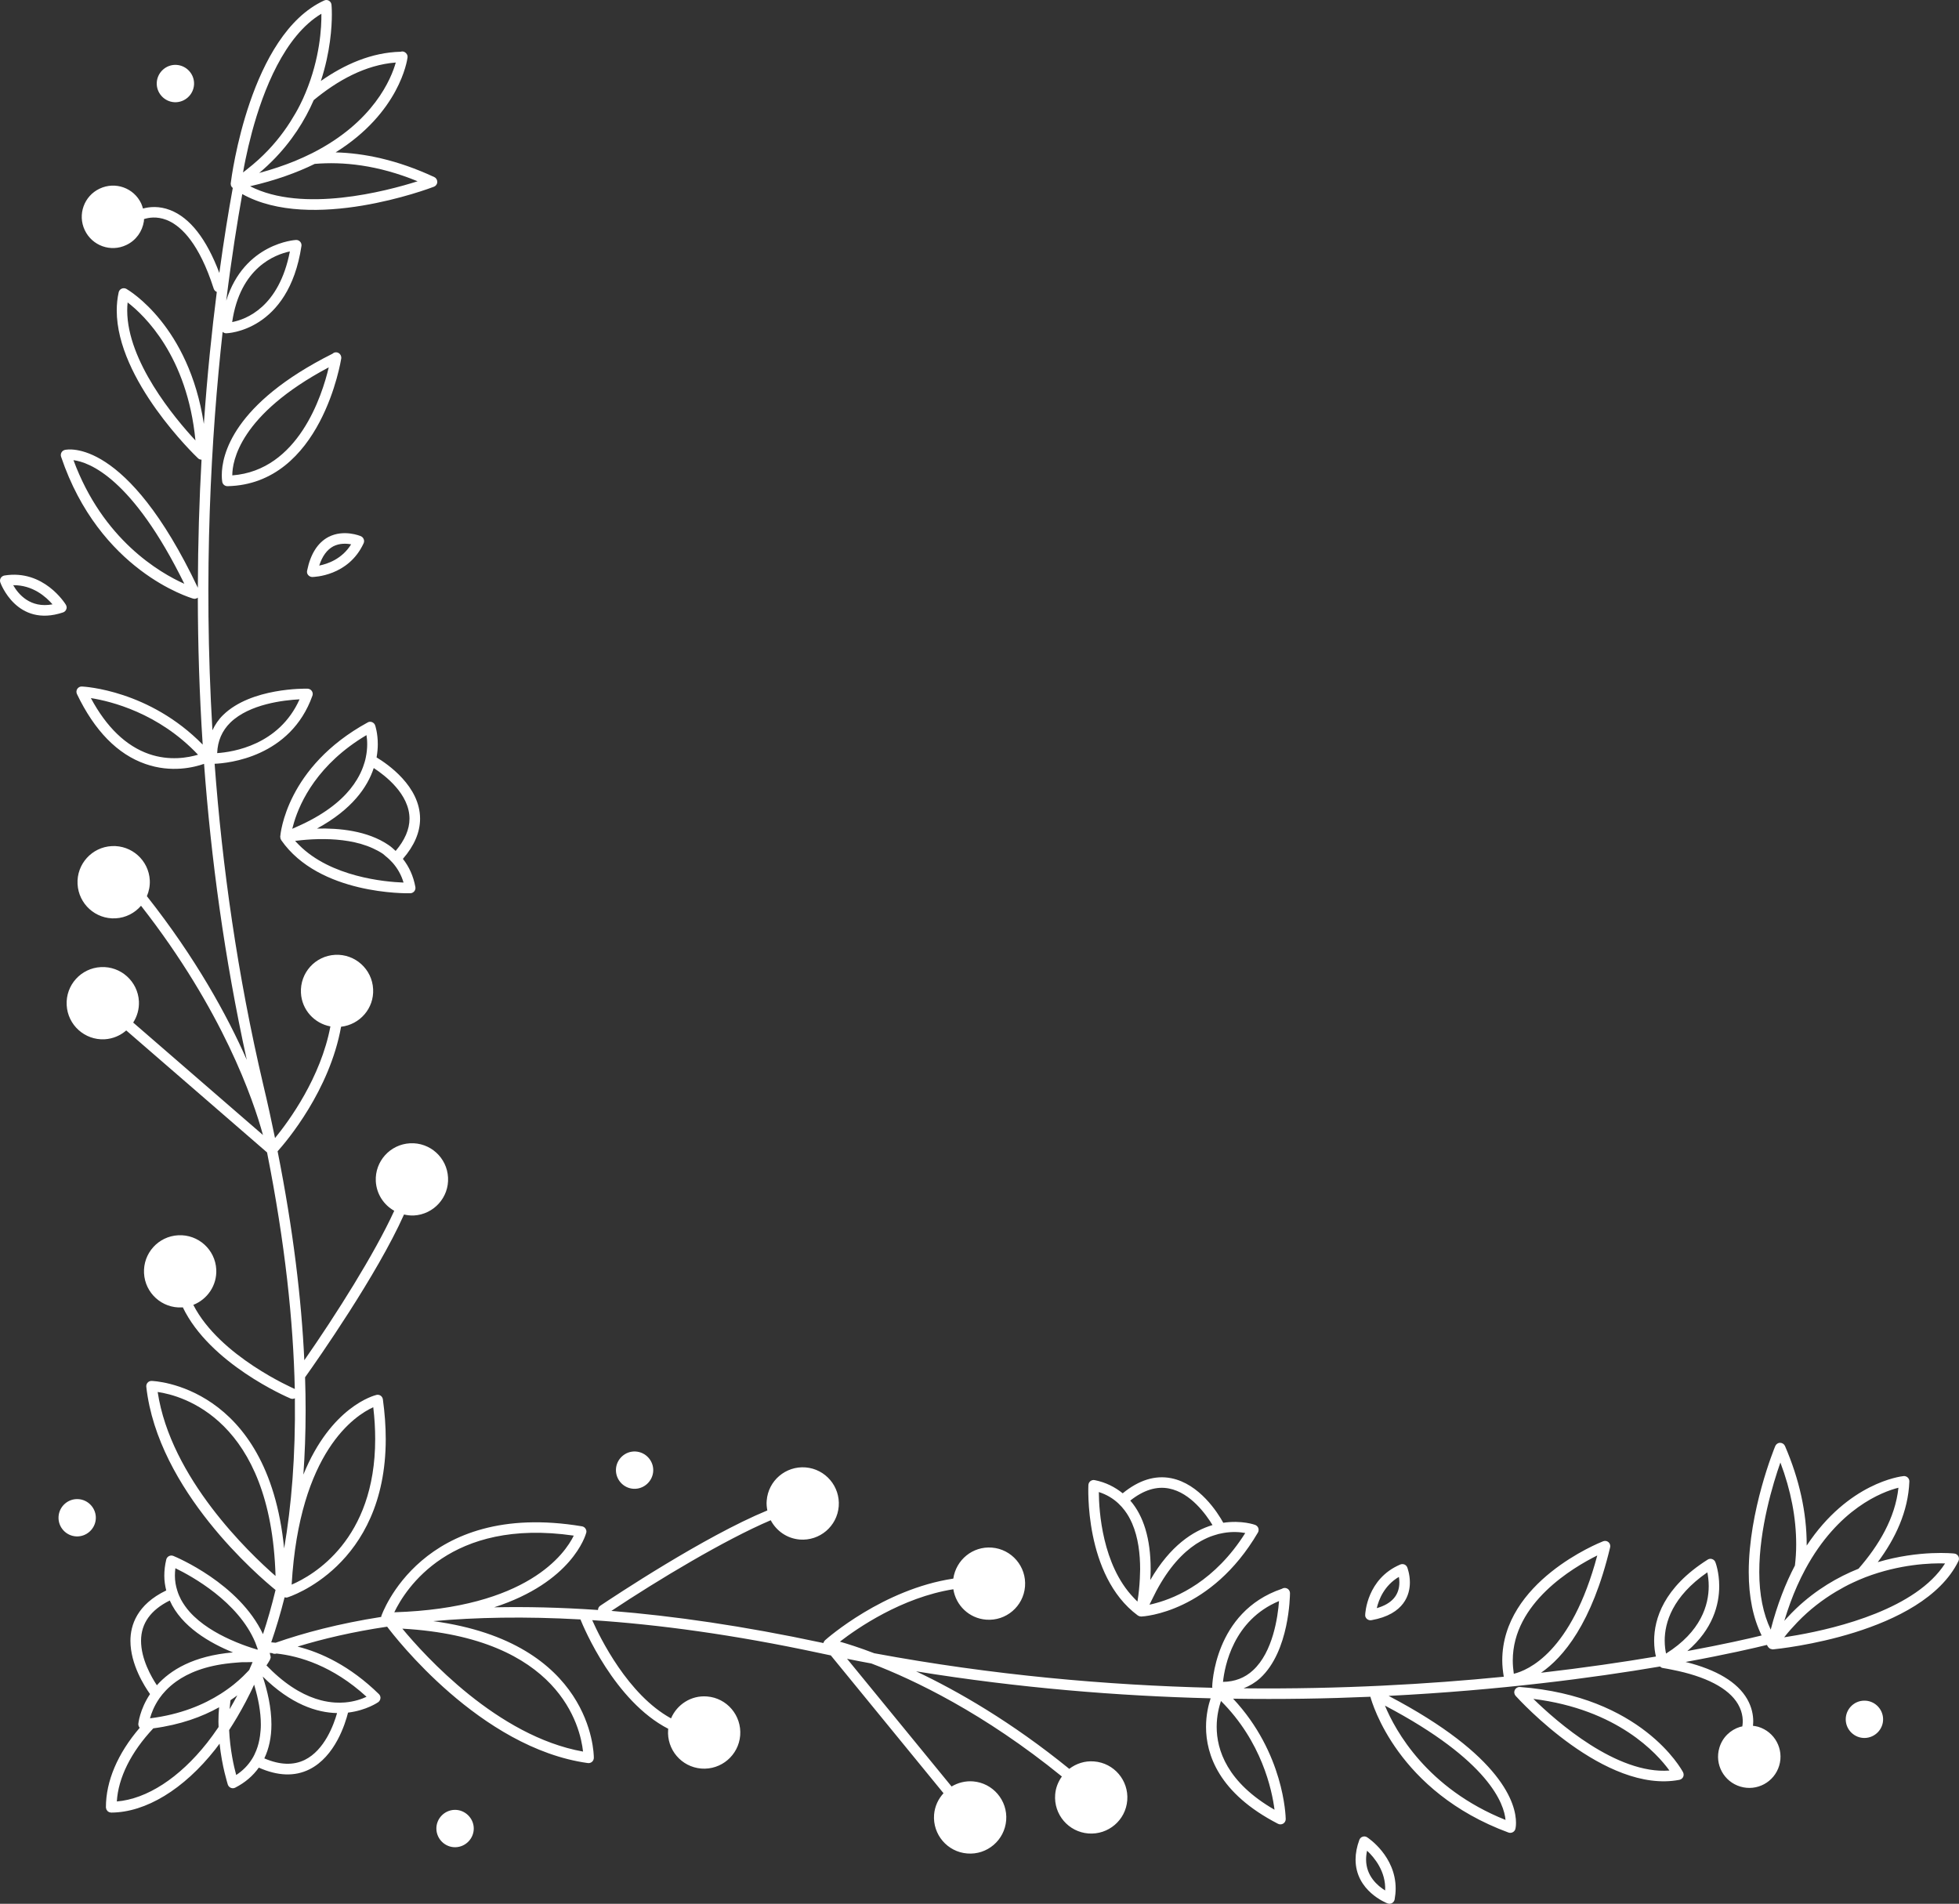 <?xml version="1.0" encoding="iso-8859-1"?>
<!-- Generator: Adobe Illustrator 16.0.0, SVG Export Plug-In . SVG Version: 6.00 Build 0)  -->
<!DOCTYPE svg PUBLIC "-//W3C//DTD SVG 1.1//EN" "http://www.w3.org/Graphics/SVG/1.1/DTD/svg11.dtd">
<svg version="1.1" id="Layer_1" xmlns="http://www.w3.org/2000/svg" xmlns:xlink="http://www.w3.org/1999/xlink" x="0px" y="0px"
	 width="85.528px" height="83.123px" viewBox="-85 112.016 85.528 83.123"
	 style="enable-background:new -85 112.016 85.528 83.123;" xml:space="preserve">
<rect x="-85" y="112.016" width="85.528" height="83.123" fill="#333333" stroke="none"/>
<g id="_x30_1FG_x5F_F_x5F_GR_x5F_04">
	<path style="fill:#FFFFFF;" d="M-75.317,132.765c0,0.182,0.021,0.286,0.022,0.299c0.023,0.106,0.119,0.182,0.23,0.18
		c4.104-0.092,4.953-5.52,4.963-5.574c0-0.012,0.002-0.021,0.002-0.033c0-0.002,0-0.004,0-0.004
		c-0.002-0.129-0.103-0.234-0.23-0.234c-0.059,0-0.11,0.021-0.151,0.06C-74.844,129.646-75.317,131.896-75.317,132.765z
		 M-74.858,132.772c0-0.002,0-0.006,0-0.01c0-0.592,0.311-2.637,4.211-4.707C-70.936,129.281-71.973,132.553-74.858,132.772z
		 M-71.592,136.933c-0.016,0.069,0.002,0.141,0.047,0.192s0.109,0.084,0.18,0.084c0.064-0.002,1.578-0.033,2.24-1.472
		c0.015-0.03,0.021-0.063,0.021-0.098c0-0.027-0.006-0.055-0.017-0.08c-0.021-0.059-0.065-0.104-0.123-0.131
		c-0.028-0.012-0.748-0.313-1.416,0.033C-71.129,135.709-71.444,136.203-71.592,136.933z M-69.67,135.783
		c-0.396,0.639-1.021,0.854-1.393,0.928c0.133-0.412,0.338-0.692,0.612-0.84C-70.174,135.729-69.874,135.744-69.67,135.783z
		 M-82.106,138.617c0.01-0.025,0.016-0.054,0.016-0.078c0-0.041-0.014-0.084-0.035-0.119c-0.039-0.063-0.971-1.553-2.682-1.276
		c-0.066,0.012-0.125,0.051-0.16,0.108s-0.043,0.129-0.02,0.192c0.006,0.021,0.715,1.99,2.739,1.312
		C-82.182,138.733-82.129,138.685-82.106,138.617z M-84.424,137.567c0.853-0.012,1.434,0.509,1.717,0.836
		C-83.684,138.586-84.204,137.953-84.424,137.567z M-72.766,148.549c0,0.007,0.004,0.015,0.004,0.021
		c0,0.015,0.002,0.025,0.006,0.041c0,0.007-0.002,0.013,0,0.017c0,0.006,0.006,0.011,0.008,0.017
		c0.006,0.012,0.011,0.022,0.017,0.032c0.004,0.009,0.004,0.015,0.008,0.021c1.662,2.389,5.475,2.324,5.637,2.32
		c0.066-0.002,0.129-0.033,0.172-0.084c0.033-0.043,0.052-0.095,0.052-0.146c0-0.017,0-0.027-0.003-0.041
		c-0.086-0.478-0.274-0.886-0.545-1.231c0.496-0.572,0.75-1.16,0.75-1.752c0-1.421-1.428-2.394-1.899-2.677
		c0.037-0.211,0.053-0.405,0.053-0.576c0-0.489-0.111-0.813-0.117-0.827c-0.021-0.063-0.071-0.113-0.135-0.138
		s-0.133-0.021-0.191,0.015C-72.5,145.504-72.756,148.426-72.766,148.549z M-68.167,149.396c0.115,0.09,0.217,0.188,0.31,0.291
		c0.215,0.246,0.379,0.532,0.475,0.864c-0.813-0.028-3.174-0.245-4.561-1.639c-0.06-0.062-0.117-0.117-0.173-0.181
		c0.082-0.012,0.183-0.022,0.287-0.032c0.275-0.027,0.615-0.05,0.99-0.046c0.682,0.007,1.461,0.101,2.117,0.402
		c0.147,0.066,0.293,0.144,0.426,0.232C-68.249,149.322-68.209,149.358-68.167,149.396z M-67.122,147.763
		c0,0.465-0.207,0.938-0.604,1.407c-0.101-0.092-0.197-0.183-0.314-0.26c-0.918-0.627-2.168-0.742-3.123-0.716
		c1.537-0.836,2.209-1.815,2.48-2.643C-68.19,145.871-67.122,146.688-67.122,147.763z M-69.028,145.08
		c-0.025,0.135-0.068,0.274-0.121,0.42c-0.064,0.176-0.15,0.36-0.265,0.549c-0.332,0.556-0.901,1.144-1.858,1.683
		c-0.229,0.129-0.482,0.256-0.758,0.377c-0.07,0.031-0.136,0.063-0.21,0.094c0.021-0.082,0.048-0.18,0.078-0.283
		c0.271-0.902,1.039-2.547,3.162-3.807C-68.963,144.332-68.944,144.674-69.028,145.08z M-70.846,112.037
		c-3.238,1.478-4.049,7.713-4.08,7.978c-0.002,0.006,0,0.01,0,0.014c0,0.006-0.002,0.01-0.002,0.016c-0.002,0.002,0,0.004,0,0.006
		c0,0.008,0.004,0.016,0.006,0.023c0.002,0.023,0.004,0.043,0.016,0.068c0.003,0.002,0.005,0.004,0.007,0.008
		c0.002,0.002,0.006,0.006,0.008,0.008c0.004,0.006,0.002,0.014,0.006,0.02c0.008,0.01,0.018,0.012,0.025,0.02
		c0.008,0.011,0.014,0.023,0.022,0.029c-0.176,0.967-0.383,2.217-0.586,3.707c-0.559-1.483-1.279-2.41-2.146-2.746
		c-0.488-0.188-0.908-0.143-1.188-0.067c-0.02-0.074-0.045-0.147-0.078-0.222c-0.322-0.682-1.133-0.969-1.813-0.647
		c-0.681,0.319-0.974,1.133-0.65,1.813c0.322,0.681,1.135,0.974,1.814,0.648c0.428-0.201,0.698-0.596,0.766-1.029
		c0.006-0.033,0.004-0.067,0.006-0.102c0.195-0.064,0.551-0.131,0.98,0.035c0.536,0.207,1.297,0.838,1.938,2.633
		c0.043,0.119,0.086,0.244,0.127,0.373c0.021,0.066,0.072,0.115,0.133,0.139c-0.213,1.674-0.416,3.609-0.565,5.762
		c-0.652-4.282-3.26-5.823-3.381-5.895c-0.064-0.035-0.142-0.039-0.207-0.01c-0.066,0.029-0.115,0.088-0.131,0.16
		c-0.056,0.252-0.084,0.52-0.084,0.793c0,3.035,3.405,6.318,3.553,6.457c0.041,0.039,0.096,0.055,0.149,0.057
		c-0.098,1.748-0.155,3.619-0.161,5.592c-3.119-6.576-5.697-6.043-5.808-6.018c-0.061,0.016-0.115,0.055-0.146,0.111
		c-0.031,0.056-0.037,0.125-0.017,0.186c1.676,4.971,5.607,6.148,5.775,6.197c0.07,0.02,0.139-0.002,0.195-0.045
		c0.004,2.043,0.067,4.188,0.213,6.418c-2.33-2.375-5.15-2.531-5.273-2.537c-0.082-0.004-0.158,0.035-0.203,0.104
		c-0.043,0.066-0.049,0.152-0.014,0.225c0.768,1.604,1.774,2.632,2.992,3.054c1.133,0.396,2.125,0.146,2.557-0.006
		c0.303,4.098,0.883,8.452,1.865,12.924c-0.854-1.935-2.221-4.435-4.361-7.146c0.09-0.213,0.139-0.447,0.127-0.693
		c-0.045-0.869-0.787-1.539-1.66-1.494c-0.869,0.045-1.539,0.787-1.494,1.656c0.046,0.873,0.787,1.543,1.658,1.498
		c0.449-0.023,0.842-0.234,1.113-0.549c3.568,4.561,4.906,8.481,5.324,10.01l-5.666-4.91c0.172-0.268,0.266-0.586,0.25-0.928
		c-0.047-0.869-0.789-1.539-1.66-1.494s-1.541,0.787-1.494,1.658c0.045,0.869,0.787,1.539,1.656,1.494
		c0.365-0.021,0.688-0.164,0.945-0.386l6.147,5.326c0.787,3.959,1.148,7.383,1.211,10.33c-0.002-0.002-0.004-0.006-0.008-0.006
		c-0.035-0.017-3.271-1.414-4.422-3.668c0.613-0.242,1.037-0.851,1.002-1.546c-0.045-0.87-0.789-1.538-1.66-1.493
		s-1.539,0.786-1.494,1.657c0.045,0.869,0.787,1.539,1.658,1.494c0.012,0,0.022-0.004,0.035-0.006
		c1.18,2.461,4.545,3.916,4.703,3.982c0.063,0.027,0.133,0.02,0.19-0.01c0.031,2.529-0.151,4.705-0.469,6.557
		c-0.709-7.156-5.732-7.314-5.787-7.314c-0.065-0.002-0.129,0.025-0.172,0.074c-0.045,0.049-0.066,0.115-0.059,0.18
		c0.5,4.527,4.936,8.3,5.643,8.873c-0.168,0.695-0.352,1.34-0.549,1.929c-1.043-2.218-3.781-3.361-3.914-3.416
		c-0.062-0.025-0.131-0.021-0.189,0.008c-0.061,0.031-0.104,0.086-0.119,0.149c-0.059,0.242-0.086,0.48-0.086,0.711
		c0,0.228,0.035,0.438,0.084,0.64c-1.282,0.615-1.563,1.526-1.563,2.199c0,1.032,0.619,1.991,0.856,2.325
		c-0.454,0.681-0.51,1.291-0.512,1.306c0,0.063,0.021,0.121,0.062,0.166c-0.966,1.125-1.478,2.336-1.476,3.471c0,0,0,0,0,0.003l0,0
		l0,0c0,0.002,0,0.002,0,0.004c0,0.016,0.006,0.028,0.01,0.043c0.005,0.014,0.005,0.03,0.011,0.045
		c0.004,0.012,0.014,0.021,0.021,0.03c0.01,0.015,0.019,0.029,0.027,0.041c0.01,0.009,0.021,0.013,0.031,0.021
		c0.016,0.01,0.026,0.021,0.043,0.027c0.012,0.006,0.026,0.008,0.043,0.01c0.016,0.002,0.028,0.008,0.045,0.008c0,0,0,0,0.002,0l0,0
		c0.002,0,0.002,0,0.002,0c1.506-0.008,3.16-1.012,4.539-2.76c0.059-0.076,0.125-0.164,0.188-0.25
		c0.109,1.014,0.351,1.75,0.361,1.791c0.021,0.063,0.07,0.112,0.131,0.139c0.063,0.025,0.133,0.023,0.191-0.008
		c0.436-0.223,0.774-0.516,1.03-0.875c0.824,0.367,1.568,0.396,2.209,0.076c1.125-0.562,1.566-1.996,1.687-2.478
		c0.811-0.099,1.311-0.451,1.322-0.459c0.053-0.041,0.088-0.103,0.092-0.17c0-0.006,0.002-0.011,0.002-0.017
		c0-0.061-0.025-0.119-0.07-0.164c-1.264-1.233-2.521-1.813-3.549-2.073c1.098-0.336,2.393-0.644,3.91-0.869
		c0.309,0.412,4.063,5.303,8.762,5.955c0.064,0.01,0.131-0.011,0.183-0.054c0.049-0.043,0.077-0.104,0.079-0.172v-0.008
		c0-0.221-0.092-5.024-7.01-5.963c1.859-0.166,3.994-0.211,6.426-0.074c0.142,0.353,1.486,3.568,3.834,4.775
		c-0.002,0.012-0.006,0.023-0.006,0.035c-0.069,0.869,0.578,1.631,1.447,1.701c0.869,0.068,1.629-0.58,1.699-1.447
		c0.067-0.871-0.578-1.633-1.447-1.701c-0.693-0.057-1.313,0.35-1.572,0.957c-1.879-1.027-3.102-3.52-3.442-4.289
		c2.885,0.189,6.178,0.633,9.924,1.436c0.164,0.035,0.328,0.068,0.494,0.104l4.92,6.017c-0.228,0.248-0.381,0.567-0.412,0.932
		c-0.068,0.869,0.58,1.631,1.449,1.699c0.867,0.07,1.629-0.578,1.699-1.449c0.069-0.867-0.58-1.629-1.447-1.699
		c-0.34-0.027-0.664,0.061-0.937,0.223l-4.563-5.576c0.354,0.072,0.707,0.14,1.061,0.205c1.867,0.713,4.91,2.166,8.318,4.935
		c-0.16,0.224-0.271,0.492-0.293,0.787c-0.07,0.869,0.578,1.631,1.449,1.7c0.866,0.068,1.631-0.577,1.698-1.448
		c0.068-0.869-0.579-1.629-1.446-1.697c-0.408-0.034-0.787,0.095-1.086,0.324c-2.529-2.054-4.863-3.396-6.687-4.258
		c4.496,0.729,8.83,1.077,12.859,1.178c-0.096,0.289-0.201,0.724-0.201,1.25c0,1.19,0.545,2.892,3.143,4.229
		c0.072,0.037,0.158,0.033,0.228-0.01c0.067-0.041,0.108-0.115,0.108-0.193c0-0.002,0-0.004,0-0.004
		c-0.002-0.125-0.073-2.879-2.297-5.256c2.095,0.033,4.101-0.002,5.994-0.084c0.078,0.289,1.188,4.144,6.029,5.929
		c0.059,0.021,0.127,0.018,0.184-0.013c0.058-0.029,0.101-0.082,0.117-0.145c0.004-0.016,0.027-0.109,0.027-0.268
		c0-0.804-0.556-2.916-5.562-5.541c4.851-0.246,8.929-0.787,11.851-1.283c0.033,0.033,0.071,0.059,0.121,0.066
		c0.137,0.021,0.264,0.047,0.395,0.073c1.48,0.289,2.479,0.806,2.887,1.504c0.234,0.402,0.224,0.769,0.188,0.974
		c-0.031,0.008-0.066,0.01-0.101,0.021c-0.42,0.129-0.768,0.459-0.901,0.912c-0.215,0.724,0.197,1.479,0.918,1.694
		c0.723,0.216,1.479-0.194,1.695-0.916c0.215-0.723-0.195-1.479-0.918-1.696c-0.076-0.021-0.152-0.033-0.228-0.043
		c0.006-0.062,0.012-0.125,0.012-0.197c0-0.269-0.059-0.608-0.262-0.967c-0.428-0.744-1.336-1.285-2.691-1.623
		c1.813-0.332,3.039-0.617,3.55-0.744c0.016,0.027,0.03,0.056,0.047,0.08l0,0h0.002c0.002,0.004,0.006,0.008,0.008,0.015
		c0.01,0.014,0.023,0.021,0.035,0.03c0.006,0.007,0.008,0.017,0.016,0.021c0.004,0.005,0.011,0.002,0.015,0.005
		c0.006,0.006,0.012,0.012,0.02,0.016c0.006,0.004,0.012,0.002,0.021,0.007c0.014,0.004,0.028,0.01,0.047,0.012
		c0.008,0.002,0.016,0.008,0.024,0.008c0.002,0,0.004,0.002,0.006,0.002c0.007,0,0.013-0.004,0.019-0.004
		c0.004,0,0.008,0.004,0.012,0.002c0.267-0.025,6.521-0.66,8.09-3.855c0.017-0.031,0.023-0.066,0.023-0.1
		c0-0.039-0.008-0.076-0.027-0.109c-0.035-0.066-0.1-0.111-0.174-0.119c-0.027-0.004-1.51-0.166-3.344,0.375
		c0.764-1.022,1.33-2.213,1.379-3.52c0-0.002,0-0.006,0-0.008c0-0.064-0.025-0.125-0.072-0.168c-0.049-0.045-0.113-0.068-0.18-0.062
		c-0.131,0.015-2.414,0.289-4.23,3.035c0-0.015,0-0.028,0-0.043l0,0c0-1.397-0.319-2.849-0.948-4.306
		c-0.037-0.084-0.121-0.139-0.214-0.139c-0.092,0-0.174,0.057-0.211,0.144c-0.045,0.112-1.157,2.825-1.157,5.498
		c0,1.09,0.192,2.016,0.563,2.77c-0.543,0.134-1.658,0.388-3.244,0.681c1.123-0.961,1.392-2.035,1.392-2.834
		c0-0.611-0.16-1.029-0.168-1.047c-0.023-0.064-0.076-0.113-0.144-0.136c-0.063-0.021-0.137-0.012-0.192,0.025
		c-1.931,1.221-2.337,2.602-2.337,3.543c0,0.282,0.037,0.518,0.078,0.688c-1.42,0.24-3.104,0.488-5.018,0.709
		c0.967-0.664,2.223-2.147,3.018-5.475c0.004-0.018,0.006-0.035,0.006-0.053c0-0.066-0.026-0.129-0.077-0.174
		c-0.064-0.056-0.154-0.07-0.234-0.039c-0.18,0.069-4.404,1.768-4.404,5.205c0,0.231,0.027,0.471,0.066,0.709
		c-3.289,0.326-7.137,0.549-11.359,0.506c0.263-0.105,0.508-0.248,0.726-0.447c1.276-1.178,1.297-3.594,1.299-3.697l0,0
		c0-0.002,0-0.002,0-0.004c0.002-0.137-0.103-0.234-0.23-0.234c-0.049,0-0.092,0.017-0.129,0.039
		c-2.971,1.01-3.037,4.248-3.037,4.281c0,0.014,0.006,0.025,0.009,0.039c-4.593-0.111-9.589-0.549-14.763-1.508
		c-0.653-0.25-1.166-0.41-1.5-0.506c0.76-0.588,2.697-1.93,4.953-2.289c0.109,0.705,0.688,1.27,1.43,1.328
		c0.867,0.07,1.63-0.578,1.699-1.447c0.07-0.869-0.58-1.631-1.447-1.699c-0.838-0.066-1.565,0.535-1.684,1.354
		c-3.061,0.459-5.496,2.599-5.6,2.691c-0.009,0.006-0.013,0.014-0.017,0.021c-0.01,0.01-0.02,0.021-0.026,0.035
		c-0.008,0.014-0.015,0.026-0.021,0.043c-0.002,0.01-0.008,0.016-0.01,0.022v0.002c-0.023-0.006-0.045-0.01-0.068-0.016
		c-3.424-0.732-6.475-1.17-9.186-1.388c2.043-1.358,4.955-3.106,6.957-3.959c0.244,0.463,0.709,0.797,1.268,0.843
		c0.871,0.067,1.631-0.58,1.701-1.449c0.068-0.867-0.578-1.631-1.449-1.701c-0.867-0.067-1.629,0.58-1.696,1.451
		c-0.015,0.146,0.002,0.289,0.028,0.428c-2.762,1.14-6.705,3.767-7.297,4.162c-0.063,0.043-0.096,0.113-0.096,0.185
		c-1.637-0.113-3.148-0.146-4.535-0.117c3.396-1.098,3.988-3.133,4.02-3.25c0.007-0.021,0.009-0.039,0.009-0.059
		c0-0.044-0.015-0.087-0.037-0.123c-0.035-0.056-0.092-0.093-0.154-0.104c-7.008-1.17-8.746,3.868-8.764,3.92
		c-0.004,0.012-0.002,0.022-0.002,0.035c-1.855,0.291-3.379,0.696-4.611,1.127c-0.064-0.007-0.133-0.013-0.193-0.017
		c0.207-0.6,0.404-1.254,0.584-1.967c0.041,0.014,0.086,0.018,0.127,0.004c0.043-0.012,4.289-1.34,4.289-6.912l0,0
		c0-0.553-0.043-1.137-0.125-1.735c-0.01-0.066-0.045-0.123-0.098-0.16c-0.053-0.035-0.121-0.049-0.182-0.033
		c-0.111,0.027-1.984,0.517-3.191,3.479c0.062-0.879,0.098-1.807,0.098-2.793c0-0.473-0.008-0.957-0.024-1.455
		c0.539-0.756,3.141-4.467,4.32-7.108c0.137,0.031,0.278,0.049,0.428,0.043c0.869-0.047,1.541-0.789,1.494-1.657
		c-0.045-0.873-0.787-1.541-1.658-1.496c-0.871,0.047-1.539,0.787-1.496,1.657c0.031,0.562,0.35,1.035,0.805,1.291
		c-0.858,1.875-2.547,4.545-3.926,6.525c-0.125-2.673-0.486-5.699-1.166-9.123c0.4-0.445,2.273-2.66,2.771-5.438
		c0.823-0.095,1.444-0.806,1.399-1.644c-0.043-0.871-0.787-1.541-1.658-1.496s-1.539,0.789-1.493,1.66
		c0.036,0.741,0.586,1.336,1.286,1.465c-0.42,2.233-1.805,4.127-2.418,4.875c-0.153-0.744-0.317-1.502-0.504-2.285
		c-1.146-4.866-1.803-9.612-2.133-14.057c0.588-0.023,3.312-0.285,4.269-2.97c0.008-0.026,0.014-0.053,0.014-0.078
		c0-0.045-0.014-0.092-0.041-0.131c-0.041-0.061-0.109-0.096-0.185-0.1c-0.1-0.002-2.457-0.047-3.684,1.148
		c-0.205,0.199-0.354,0.426-0.469,0.668c-0.406-6.834-0.054-12.873,0.446-17.396c0.041,0.039,0.097,0.063,0.154,0.063
		c0.027,0,2.724-0.07,3.287-3.813c0-0.012,0.002-0.022,0.002-0.034c0-0.056-0.021-0.109-0.059-0.152
		c-0.045-0.051-0.113-0.08-0.181-0.076c-0.024,0-2.26,0.131-3.047,2.652c0.236-1.9,0.49-3.476,0.701-4.656
		c3.021,1.686,8.141-0.232,8.367-0.32c0.086-0.033,0.145-0.113,0.146-0.205c0-0.004,0-0.006,0-0.01c0-0.088-0.051-0.17-0.131-0.207
		c-1.627-0.758-3.076-1.045-4.307-1.078c2.785-1.738,3.123-4.008,3.139-4.137c0.002-0.01,0.002-0.02,0.002-0.029
		c0-0.002,0-0.004,0-0.006c0.008-0.105-0.1-0.234-0.229-0.234c-0.023,0-0.047,0.004-0.068,0.012
		c-1.281,0.029-2.463,0.558-3.488,1.277c0.418-1.275,0.48-2.379,0.48-2.904c0-0.27-0.016-0.424-0.016-0.424
		c-0.007-0.076-0.05-0.141-0.113-0.178C-70.7,112.01-70.78,112.006-70.846,112.037z M-81.792,132.108
		c0.683,0.086,2.568,0.771,4.84,5.398C-78.03,137.024-80.51,135.582-81.792,132.108z M-59.545,188.494
		c-3.736-0.666-6.912-4.187-7.889-5.367C-60.553,183.515-59.661,187.42-59.545,188.494z M-29.356,191.033
		c-2.076-1.195-2.525-2.615-2.525-3.621c0-0.478,0.103-0.873,0.187-1.127C-29.915,188.06-29.467,190.16-29.356,191.033z
		 M-19.27,191.479c-3.431-1.375-4.812-3.899-5.265-4.992C-19.956,188.897-19.331,190.793-19.27,191.479z M-2.116,176.974
		c-0.139,1.323-0.862,2.526-1.743,3.536c-0.902,0.361-1.845,0.908-2.714,1.729c-0.137,0.129-0.27,0.268-0.401,0.41
		c-0.041,0.043-0.084,0.09-0.125,0.137c0.17-0.561,0.356-1.068,0.561-1.527c0.113-0.254,0.232-0.496,0.354-0.723
		C-4.752,177.881-2.823,177.151-2.116,176.974z M-8.192,180.649c0-1.889,0.598-3.854,0.922-4.776c0.459,1.215,0.69,2.416,0.69,3.58
		l0,0c0,0.323-0.021,0.625-0.055,0.916c-0.404,0.771-0.77,1.694-1.057,2.801C-8.018,182.487-8.192,181.647-8.192,180.649z
		 M-6.524,182.842c0.532-0.553,1.102-0.983,1.674-1.327c0.254-0.15,0.506-0.289,0.758-0.404c0.178-0.084,0.355-0.158,0.531-0.228
		c1.502-0.575,2.862-0.623,3.481-0.604c-1.256,1.975-4.672,2.815-6.444,3.129c-0.22,0.039-0.418,0.072-0.578,0.096
		c-0.002,0-0.002,0-0.002,0C-6.917,183.265-6.721,183.047-6.524,182.842z M-12.321,183.651c0-0.782,0.329-1.922,1.862-2.983
		c0.029,0.151,0.06,0.356,0.06,0.599c0,0.823-0.332,1.985-1.863,2.948C-12.292,184.072-12.321,183.881-12.321,183.651z
		 M-18.954,184.517c0-2.515,2.642-4.066,3.689-4.586c-1.127,4.235-3.039,5.021-3.644,5.166
		C-18.938,184.897-18.954,184.705-18.954,184.517z M-29.159,181.922c-0.051,0.681-0.264,2.224-1.135,3.022
		c-0.356,0.332-0.797,0.5-1.311,0.507C-31.534,184.774-31.159,182.756-29.159,181.922z M-59.95,179.065
		c-0.379,0.777-2.016,3.166-7.836,3.347C-67.299,181.397-65.344,178.283-59.95,179.065z M-78.038,186.164
		c0.076-0.11,0.17-0.224,0.275-0.334c0.129-0.136,0.281-0.269,0.457-0.396c0.524-0.375,1.279-0.688,2.365-0.8
		c0.01-0.002,0.022-0.002,0.032-0.004c0.078-0.008,0.158-0.014,0.238-0.021c0.072-0.006,0.142-0.012,0.213-0.016
		c0.021-0.002,0.041,0,0.062-0.002c0.043,0,0.088,0,0.129,0c0.014,0,0.026,0,0.043,0c0.035-0.002,0.074-0.002,0.111-0.002
		c0.018,0,0.032-0.002,0.049-0.002c0.016,0,0.03,0,0.047,0c0.008,0,0.016,0,0.021,0c0.011,0,0.017,0,0.023,0
		c-0.006,0.016-0.012,0.029-0.019,0.045c-0.002,0.002-0.002,0.006-0.004,0.01c-0.008,0.021-0.016,0.037-0.024,0.058
		c-0.019,0.045-0.037,0.09-0.06,0.135c-0.01,0.029-0.022,0.06-0.035,0.086c-0.004,0.006-0.008,0.011-0.012,0.017
		c-0.02,0.02-0.037,0.039-0.057,0.061c-0.064,0.068-0.133,0.139-0.207,0.211c-0.121,0.117-0.258,0.238-0.41,0.361
		c-0.09,0.072-0.189,0.146-0.293,0.219c-0.084,0.061-0.176,0.121-0.27,0.182c-0.742,0.473-1.753,0.904-3.087,1.07
		C-78.391,186.822-78.274,186.502-78.038,186.164z M-74.639,186.039c-0.113,0.215-0.225,0.416-0.336,0.604
		c0.012-0.133,0.021-0.266,0.039-0.393C-74.831,186.181-74.733,186.108-74.639,186.039z M-79.899,190.672
		c0.061-1.03,0.616-2.155,1.592-3.192c1.19-0.158,2.137-0.508,2.873-0.92c-0.019,0.2-0.029,0.405-0.029,0.621
		c0,0.079,0.002,0.161,0.006,0.241c-0.176,0.261-0.346,0.49-0.5,0.688C-77.174,189.651-78.596,190.565-79.899,190.672z
		 M-74.688,189.517c-0.103-0.377-0.269-1.113-0.308-1.963c0.232-0.355,0.479-0.771,0.728-1.242c0.063-0.121,0.125-0.24,0.188-0.371
		c0.06-0.115,0.115-0.244,0.175-0.369c0.008,0.029,0.018,0.055,0.024,0.084c0.15,0.508,0.269,1.09,0.269,1.658
		c0,0.172-0.015,0.332-0.035,0.485c-0.031,0.229-0.084,0.441-0.162,0.64c-0.053,0.133-0.113,0.262-0.189,0.379
		C-74.17,189.094-74.399,189.328-74.688,189.517z M-70.284,186.813c-0.145,0.511-0.547,1.615-1.405,2.041
		c-0.502,0.25-1.099,0.226-1.771-0.063c0.201-0.422,0.31-0.914,0.31-1.48c0-0.744-0.179-1.487-0.38-2.094
		C-72.295,186.437-71.161,186.795-70.284,186.813z M-73.12,184.194c0.056,0.033,0.123,0.043,0.189,0.021
		c0.002,0,0.002,0,0.002-0.002c1.002,0.111,2.455,0.535,3.932,1.888c-0.203,0.096-0.526,0.213-0.942,0.248
		c-0.138,0.012-0.285,0.014-0.441,0.004c-0.19-0.013-0.395-0.043-0.609-0.099c-0.625-0.162-1.348-0.532-2.129-1.276
		c-0.082-0.078-0.164-0.158-0.248-0.246c0.029-0.047,0.06-0.088,0.08-0.123c0.041-0.068,0.068-0.113,0.074-0.127
		c0.002-0.002,0-0.006,0.002-0.008c0.008-0.017,0.012-0.033,0.017-0.052c0-0.006,0.006-0.01,0.008-0.016c0-0.003,0-0.005,0-0.007
		c0-0.01,0.002-0.018,0.002-0.026c0-0.015-0.002-0.029-0.006-0.045c-0.011-0.05-0.027-0.095-0.037-0.142
		C-73.194,184.188-73.159,184.19-73.12,184.194z M-78.151,185.599c-0.246-0.371-0.691-1.148-0.691-1.943
		c0-0.76,0.424-1.348,1.254-1.758c0.508,1.146,1.762,1.862,2.76,2.266C-76.557,184.313-77.567,184.94-78.151,185.599z
		 M-73.856,183.726c0.012,0.03,0.021,0.063,0.035,0.094c0.016,0.045,0.032,0.088,0.049,0.133c0.008,0.023,0.018,0.045,0.024,0.068
		c-0.004,0.008-0.008,0.018-0.012,0.026c-0.014-0.004-0.029-0.01-0.045-0.017c-0.063-0.018-0.131-0.038-0.203-0.063
		c-0.002,0-0.004,0-0.006-0.002c-0.016-0.006-0.031-0.01-0.047-0.016c-0.111-0.037-0.229-0.076-0.355-0.125h-0.002
		c-0.002,0-0.002-0.002-0.004-0.002c-0.164-0.063-0.344-0.135-0.524-0.217c-0.619-0.279-1.296-0.676-1.775-1.213
		c-0.146-0.164-0.273-0.345-0.377-0.535c-0.064-0.123-0.121-0.254-0.162-0.392c-0.066-0.202-0.104-0.42-0.104-0.651
		c0-0.105,0.006-0.215,0.021-0.326C-76.624,180.838-74.602,181.947-73.856,183.726z M-78.116,172.793
		c1.064,0.154,4.947,1.187,5.146,8.035C-74.125,179.819-77.553,176.547-78.116,172.793z M-68.704,173.459
		c0.058,0.479,0.084,0.944,0.084,1.392l0,0c0,4.405-2.707,5.95-3.647,6.354C-71.926,175.385-69.491,173.815-68.704,173.459z
		 M-78.504,144.935c-0.998-0.351-1.848-1.168-2.529-2.439c0.867,0.137,2.953,0.645,4.679,2.473
		C-76.778,145.094-77.596,145.252-78.504,144.935z M-74.94,143.563c0.836-0.813,2.348-0.979,3.018-1.012
		c-0.895,2.002-2.918,2.303-3.596,2.348C-75.5,144.371-75.305,143.92-74.94,143.563z M-79.446,125.569
		c0-0.116,0.006-0.233,0.018-0.348c0.721,0.555,2.604,2.332,2.961,6.027C-77.385,130.26-79.446,127.787-79.446,125.569z
		 M-72.344,122.994c-0.473,2.437-1.916,2.969-2.52,3.084C-74.516,123.699-72.993,123.129-72.344,122.994z M-66.768,119.931
		c-1.379,0.438-5.021,1.396-7.313,0.217c1.109-0.256,2.039-0.592,2.822-0.976C-70.034,119.069-68.514,119.213-66.768,119.931z
		 M-67.721,114.746c-0.195,0.698-0.965,2.598-3.646,3.955c-0.235,0.118-0.489,0.233-0.758,0.346
		c-0.469,0.19-0.987,0.367-1.559,0.521c0.045-0.039,0.092-0.078,0.137-0.117c0.152-0.133,0.295-0.266,0.432-0.404
		c0.849-0.848,1.425-1.771,1.812-2.66C-70.272,115.535-69.049,114.847-67.721,114.746z M-71.659,116.065
		c-0.073,0.177-0.151,0.351-0.241,0.527c-0.123,0.246-0.267,0.492-0.423,0.738c-0.362,0.57-0.817,1.135-1.396,1.66
		c-0.156,0.143-0.322,0.281-0.496,0.418c-0.061,0.045-0.113,0.094-0.176,0.139h0.002c0.027-0.162,0.063-0.359,0.109-0.576
		c0.071-0.346,0.166-0.756,0.284-1.199c0.49-1.813,1.412-4.192,3.027-5.155C-70.958,113.188-71.03,114.56-71.659,116.065z
		 M-77.383,116.479c-0.449-0.023-0.797-0.412-0.773-0.857c0.023-0.443,0.406-0.797,0.855-0.773c0.449,0.024,0.797,0.412,0.773,0.857
		C-76.552,116.151-76.934,116.5-77.383,116.479z M-58.108,176.164c0.022-0.442,0.405-0.797,0.854-0.772
		c0.449,0.023,0.797,0.412,0.773,0.856c-0.024,0.444-0.408,0.795-0.857,0.772C-57.784,176.998-58.131,176.61-58.108,176.164z
		 M-81.672,179.099c-0.451-0.023-0.797-0.41-0.772-0.857c0.022-0.443,0.405-0.795,0.854-0.771c0.449,0.021,0.797,0.412,0.773,0.855
		C-80.84,178.771-81.225,179.121-81.672,179.099z M-11.516,189.603c0.016-0.031,0.022-0.066,0.022-0.101
		c0-0.037-0.01-0.074-0.026-0.106c-0.072-0.138-1.824-3.322-7.121-3.722c-0.094-0.006-0.183,0.045-0.223,0.13
		c-0.044,0.086-0.027,0.186,0.034,0.256c0.158,0.174,3.912,4.291,7.15,3.668C-11.608,189.713-11.547,189.666-11.516,189.603z
		 M-18.055,186.194c3.684,0.459,5.408,2.392,5.941,3.128C-14.417,189.498-17.038,187.188-18.055,186.194z M-25.397,182.522
		c-0.008,0.068,0.024,0.138,0.078,0.183c0.053,0.045,0.123,0.063,0.19,0.053c1.463-0.258,1.683-1.146,1.683-1.649
		c0-0.363-0.111-0.646-0.115-0.658c-0.023-0.057-0.068-0.102-0.125-0.127c-0.058-0.021-0.121-0.021-0.178,0.002
		C-25.321,180.944-25.395,182.459-25.397,182.522z M-23.905,181.106c0,0.56-0.332,0.938-0.986,1.125
		c0.086-0.369,0.322-0.985,0.965-1.364C-23.913,180.938-23.905,181.021-23.905,181.106z M-25.653,192.351
		c-0.109,0.297-0.164,0.584-0.164,0.856c0,1.373,1.342,1.896,1.399,1.918c0.063,0.022,0.135,0.019,0.193-0.015
		c0.059-0.034,0.1-0.092,0.113-0.157c0.028-0.16,0.045-0.32,0.045-0.479c0-1.412-1.195-2.207-1.246-2.238
		c-0.06-0.039-0.133-0.049-0.197-0.024C-25.575,192.231-25.627,192.283-25.653,192.351z M-24.526,194.558
		c-0.326-0.201-0.832-0.629-0.832-1.351c0-0.123,0.014-0.252,0.043-0.385C-24.997,193.117-24.487,193.733-24.526,194.558z
		 M-33.868,176.558c-0.705-0.14-1.416,0.086-2.116,0.659c-0.343-0.276-0.742-0.479-1.222-0.575
		c-0.063-0.015-0.133,0.002-0.188,0.043c-0.051,0.041-0.084,0.102-0.088,0.17c0,0-0.207,3.949,2.157,5.696
		c0.007,0.007,0.015,0.007,0.021,0.011c0.012,0.006,0.021,0.012,0.035,0.016c0.004,0.004,0.008,0.008,0.014,0.01s0.012,0,0.019,0
		c0.014,0.004,0.024,0.006,0.038,0.006c0.009,0,0.017,0.004,0.021,0.004c0.125-0.004,3.051-0.178,5.098-3.67
		c0.021-0.035,0.029-0.076,0.029-0.115c0-0.024-0.004-0.051-0.012-0.076c-0.023-0.063-0.072-0.112-0.135-0.139
		c-0.013-0.006-0.587-0.215-1.396-0.094C-31.831,178.069-32.635,176.801-33.868,176.558z M-35.514,181.767
		c-1.361-1.427-1.508-3.779-1.512-4.605c0.342,0.109,0.621,0.281,0.85,0.494c0.105,0.098,0.199,0.203,0.283,0.316
		c0.131,0.174,0.235,0.362,0.322,0.563c0.268,0.621,0.348,1.342,0.348,1.99l0,0c0,0.049-0.004,0.094-0.004,0.143
		c-0.006,0.373-0.037,0.721-0.072,0.996c-0.014,0.104-0.027,0.199-0.041,0.281C-35.401,181.888-35.458,181.826-35.514,181.767z
		 M-30.633,178.951c-1.318,2.092-2.982,2.812-3.895,3.059c-0.105,0.029-0.203,0.056-0.287,0.07c0.032-0.072,0.067-0.138,0.102-0.207
		c0.129-0.271,0.262-0.521,0.396-0.744c0.569-0.953,1.182-1.51,1.75-1.828c0.19-0.104,0.375-0.188,0.553-0.243
		c0.145-0.05,0.287-0.086,0.42-0.107C-31.192,178.879-30.852,178.91-30.633,178.951z M-32.063,178.604
		c-0.845,0.252-1.845,0.896-2.717,2.4c0.01-0.154,0.016-0.314,0.016-0.482l0,0c0-1.315-0.307-2.317-0.889-2.987
		c0.575-0.457,1.145-0.636,1.692-0.527C-33.018,177.192-32.338,178.151-32.063,178.604z M-3.62,186.271
		c0.445-0.013,0.824,0.346,0.834,0.797c0.011,0.447-0.35,0.82-0.797,0.832c-0.446,0.01-0.824-0.346-0.834-0.797
		C-4.426,186.653-4.065,186.278-3.62,186.271z M-65.116,192.67c-0.444,0.011-0.821-0.349-0.832-0.797
		c-0.012-0.449,0.351-0.824,0.796-0.834c0.444-0.011,0.825,0.349,0.836,0.797C-64.307,192.285-64.668,192.66-65.116,192.67z"/>
</g>
<g id="Layer_1_1_">
</g>
</svg>
